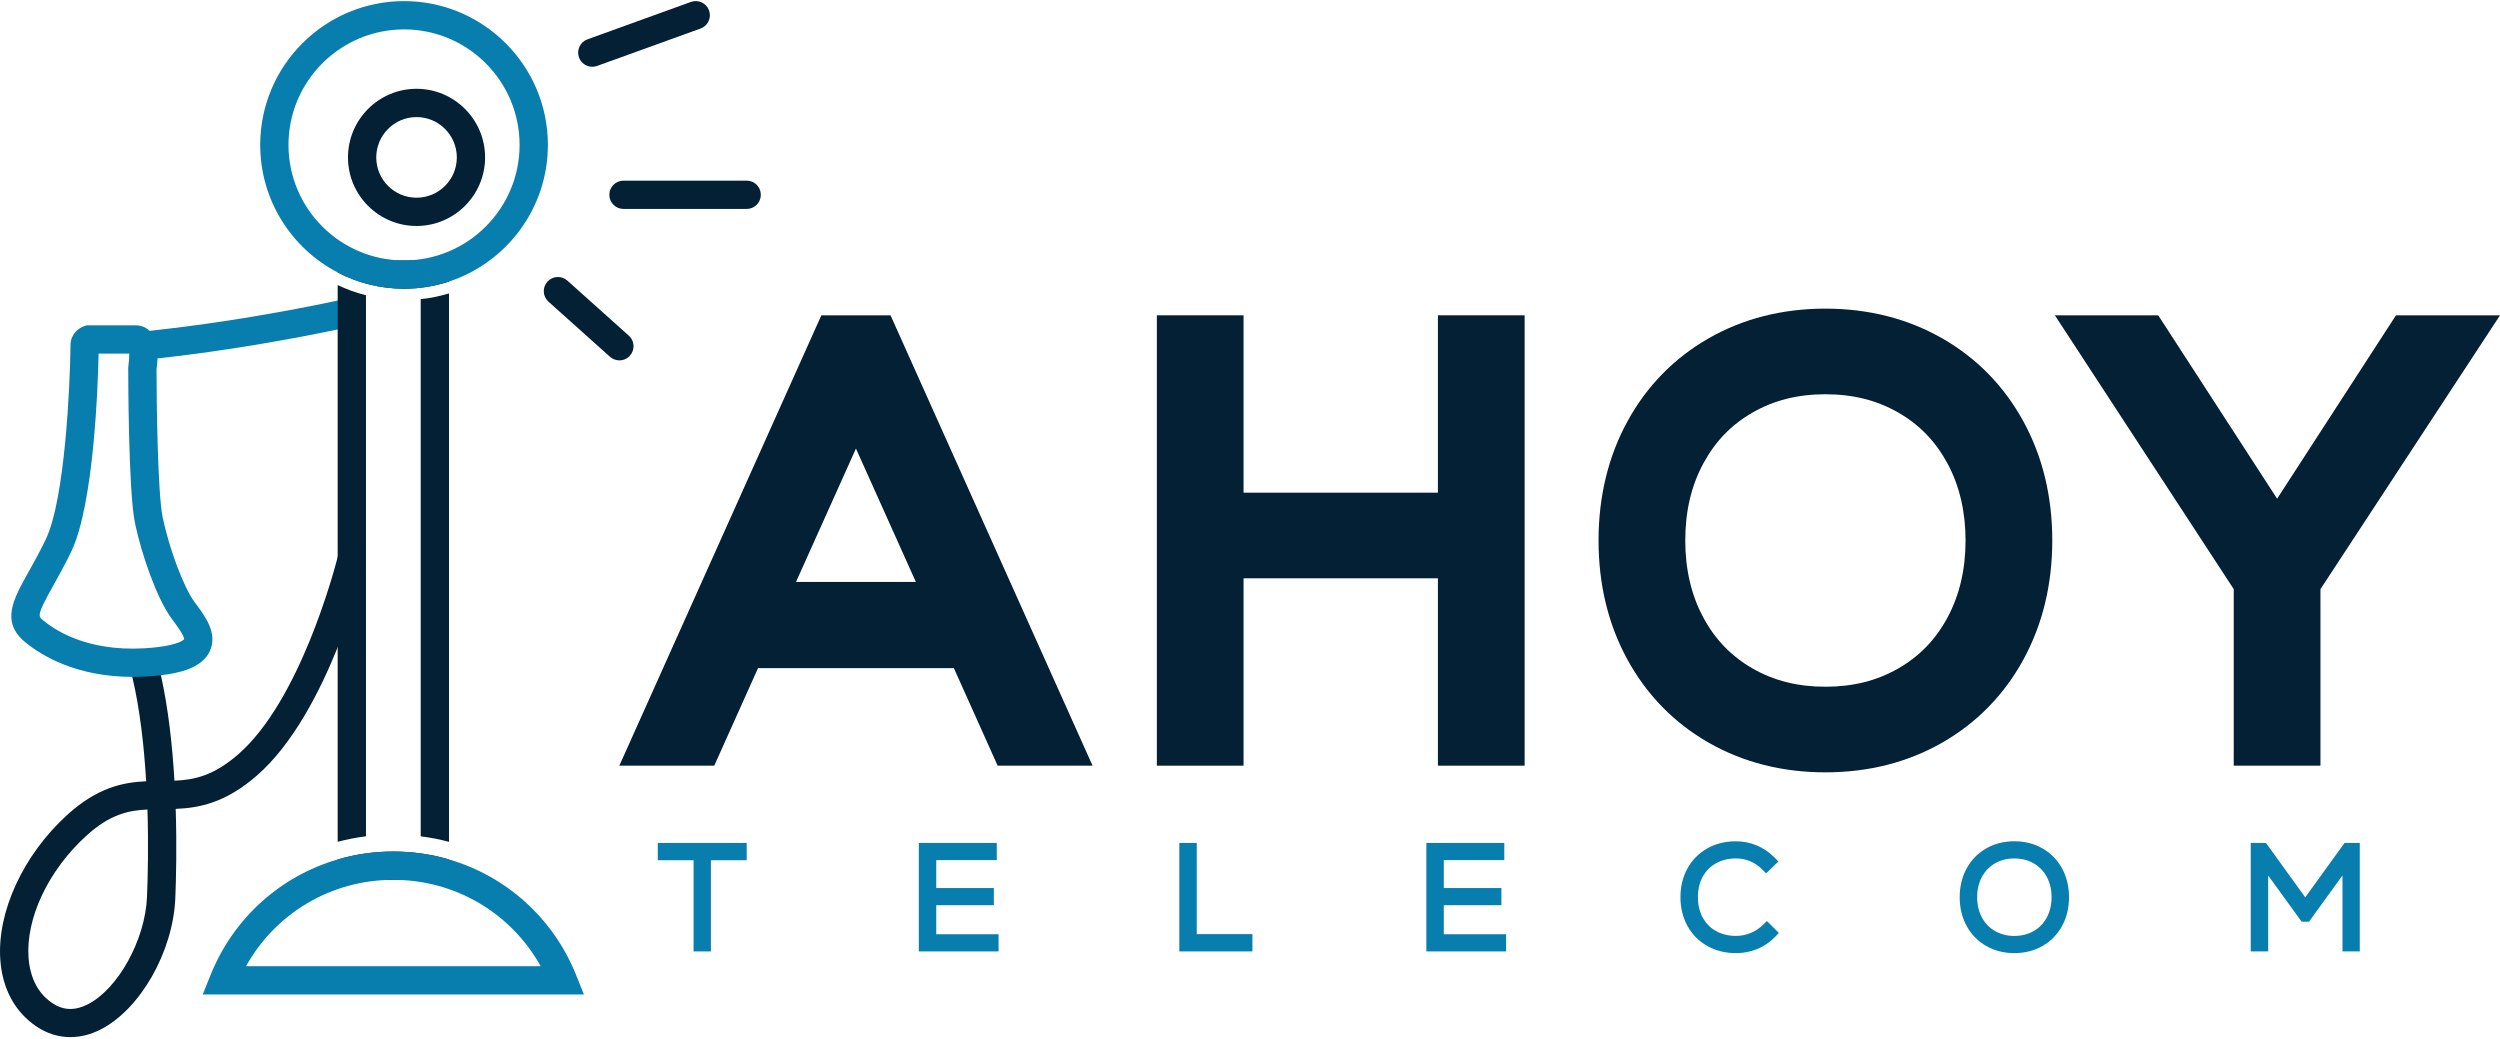 <?xml version="1.0" encoding="UTF-8"?>
<svg xmlns="http://www.w3.org/2000/svg" width="970" height="403" viewBox="0 0 970 403" fill="none">
  <path d="M318.687 122.34L240.297 297.09H277.127L294.117 259.23H370.097L387.087 297.09H423.917L345.527 122.34H318.687ZM308.847 225.8L332.107 174.04L355.357 225.8H308.847Z" fill="#042035"></path>
  <path d="M557.909 191.16H482.499V122.34H448.859V297.08H482.499V224.38H557.909V297.08H591.559V122.34H557.909V191.16Z" fill="#042035"></path>
  <path d="M753.504 131.24C740.164 123.62 724.934 119.75 708.254 119.75C691.574 119.75 676.334 123.61 663.004 131.24C649.534 138.94 638.904 149.82 631.394 163.59C623.994 177.16 620.234 192.68 620.234 209.71C620.234 226.74 623.984 242.26 631.394 255.83C638.904 269.6 649.544 280.49 663.004 288.18C676.334 295.8 691.564 299.67 708.254 299.67C724.944 299.67 740.164 295.81 753.514 288.18C766.974 280.49 777.614 269.6 785.124 255.83C792.524 242.26 796.284 226.74 796.284 209.71C796.284 192.68 792.534 177.16 785.124 163.59C777.614 149.82 766.984 138.94 753.514 131.24H753.504ZM708.254 152.97C718.964 152.97 728.214 155.3 736.544 160.08C744.744 164.79 750.974 171.23 755.594 179.76C760.264 188.4 762.634 198.48 762.634 209.72C762.634 220.96 760.264 231.04 755.594 239.67C750.974 248.2 744.744 254.64 736.544 259.35C728.224 264.13 718.964 266.45 708.254 266.45C697.544 266.45 688.294 264.13 679.974 259.35C671.774 254.64 665.534 248.2 660.924 239.66C656.254 231.03 653.884 220.96 653.884 209.71C653.884 198.46 656.184 188.51 660.924 179.76C665.544 171.23 671.774 164.79 679.974 160.08C688.294 155.3 697.544 152.97 708.254 152.97Z" fill="#042035"></path>
  <path d="M929.639 122.34L883.519 193.5L837.389 122.34H797.289L866.689 228.58V297.08H900.339V228.59L969.999 122.34H929.639Z" fill="#042035"></path>
  <path d="M255.219 333.77H269.109V369.15H275.829V333.77H289.719V327.06H255.219V333.77Z" fill="#077EAD"></path>
  <path d="M363.268 351.22H385.618V344.56H363.268V333.72H386.748V327.06H356.508V369.15H387.448V362.49H363.268V351.22Z" fill="#077EAD"></path>
  <path d="M464.338 327.06H457.578V369.15H485.938V362.44H464.338V327.06Z" fill="#077EAD"></path>
  <path d="M560.19 351.22H582.54V344.56H560.19V333.72H583.67V327.06H553.43V369.15H584.37V362.49H560.19V351.22Z" fill="#077EAD"></path>
  <path d="M684.016 358.86C682.616 360.23 680.996 361.3 679.196 362.03C677.406 362.76 675.506 363.13 673.546 363.13C670.646 363.13 668.036 362.49 665.796 361.23C663.556 359.97 661.866 358.26 660.646 356.01C659.416 353.75 658.786 351.09 658.786 348.1C658.786 345.11 659.406 342.45 660.646 340.19C661.876 337.94 663.556 336.23 665.796 334.97C668.036 333.71 670.646 333.07 673.546 333.07C675.496 333.07 677.356 333.44 679.066 334.16C680.786 334.89 682.356 335.95 683.726 337.33L685.256 338.86L690.016 334.26L688.466 332.68C686.506 330.68 684.226 329.12 681.666 328.05C679.116 326.97 676.366 326.42 673.486 326.42C669.386 326.42 665.656 327.35 662.416 329.18C659.146 331.03 656.556 333.65 654.736 336.95C652.926 340.23 652.016 343.98 652.016 348.11C652.016 352.24 652.936 356 654.736 359.27C656.556 362.58 659.156 365.2 662.456 367.05C665.716 368.88 669.446 369.81 673.546 369.81C676.436 369.81 679.216 369.28 681.806 368.22C684.416 367.16 686.736 365.58 688.706 363.54L690.196 361.98L685.566 357.36L684.016 358.88V358.86Z" fill="#077EAD"></path>
  <path d="M792.489 329.18C789.279 327.34 785.609 326.41 781.569 326.41C777.529 326.41 773.859 327.34 770.649 329.18C767.409 331.03 764.859 333.65 763.049 336.96C761.269 340.24 760.359 343.99 760.359 348.11C760.359 352.23 761.269 355.99 763.049 359.26C764.859 362.57 767.409 365.19 770.649 367.04C773.859 368.88 777.529 369.81 781.569 369.81C785.609 369.81 789.279 368.88 792.489 367.04C795.729 365.19 798.279 362.58 800.089 359.26C801.879 355.98 802.779 352.23 802.779 348.11C802.779 343.99 801.869 340.24 800.089 336.96C798.279 333.65 795.729 331.04 792.489 329.19V329.18ZM781.569 363.14C778.739 363.14 776.289 362.52 774.079 361.25C771.889 359.99 770.219 358.27 768.999 356C767.759 353.72 767.139 351.06 767.139 348.11C767.139 345.16 767.769 342.5 768.999 340.22C770.229 337.94 771.889 336.23 774.079 334.97C776.289 333.7 778.749 333.08 781.569 333.08C784.389 333.08 786.879 333.72 789.059 334.97C791.249 336.23 792.909 337.95 794.149 340.22C795.379 342.5 796.009 345.16 796.009 348.11C796.009 351.06 795.379 353.72 794.149 356C792.919 358.27 791.259 359.99 789.069 361.25C786.889 362.5 784.369 363.14 781.579 363.14H781.569Z" fill="#077EAD"></path>
  <path d="M909.681 327.06L894.431 348.17L879.191 327.06H873.281V369.15H880.051V339.7L893.041 357.62H895.881L908.881 339.66V369.15H915.591V327.06H909.681Z" fill="#077EAD"></path>
  <path d="M58.33 139.37L57.18 128.45C98.92 124.06 134.9 115.76 135.26 115.67L137.75 126.36C137.38 126.44 100.78 134.9 58.34 139.36L58.33 139.37Z" fill="#077EAD"></path>
  <path d="M152.616 330.4C145.156 330.4 137.906 331.45 131.016 333.47V341.37H174.216V333.47C167.326 331.45 160.076 330.4 152.616 330.4ZM131.016 101.06V105.71C138.716 109.75 147.506 112.03 156.786 112.03C162.866 112.03 168.726 111.04 174.216 109.24V101.05H131.016V101.06ZM163.236 116.07V324.5C166.966 324.96 170.636 325.69 174.216 326.63V113.84C170.686 114.92 167.016 115.68 163.236 116.08V116.07ZM131.016 110.6V326.62C134.596 325.68 138.256 324.95 141.996 324.49V114.57C138.176 113.6 134.506 112.27 131.016 110.6Z" fill="#042035"></path>
  <path d="M156.781 0.43C126.001 0.43 100.961 25.45 100.961 56.23C100.961 77.72 113.161 96.4 131.011 105.71C138.711 109.75 147.501 112.03 156.781 112.03C162.861 112.03 168.721 111.04 174.211 109.24C196.471 101.91 212.581 80.92 212.581 56.23C212.581 25.45 187.531 0.43 156.781 0.43ZM156.781 101.05C132.041 101.05 111.931 80.94 111.931 56.23C111.931 31.52 132.041 11.41 156.781 11.41C181.521 11.41 201.601 31.52 201.601 56.23C201.601 80.94 181.491 101.05 156.781 101.05Z" fill="#077EAD"></path>
  <path d="M161.616 34.45C146.956 34.45 135.016 46.39 135.016 61.08C135.016 75.77 146.956 87.68 161.616 87.68C176.276 87.68 188.216 75.74 188.216 61.08C188.216 46.42 176.296 34.45 161.616 34.45ZM161.616 76.71C152.986 76.71 145.986 69.69 145.986 61.08C145.986 52.47 152.986 45.43 161.616 45.43C170.246 45.43 177.246 52.45 177.246 61.08C177.246 69.71 170.246 76.71 161.616 76.71Z" fill="#042035"></path>
  <path d="M223.534 378.31C214.624 356.12 196.314 339.92 174.214 333.46C167.324 331.44 160.074 330.39 152.614 330.39C145.154 330.39 137.904 331.44 131.014 333.46C108.914 339.91 90.604 356.11 81.694 378.31L78.664 385.86H226.564L223.534 378.31ZM95.454 374.89C106.914 354.28 128.554 341.37 152.614 341.37C176.674 341.37 198.314 354.28 209.774 374.89H95.454Z" fill="#077EAD"></path>
  <path d="M131.162 215.57C131.162 215.57 131.092 215.81 131.012 216.18C129.452 222.22 116.132 271.98 92.532 292.59C82.872 301.02 75.452 302.58 67.682 302.91C66.892 289.39 65.332 275.03 62.432 261.99C61.952 259.69 61.402 257.42 60.812 255.23L50.212 258.06C50.612 259.55 50.982 261.07 51.332 262.63C54.322 275.34 55.902 289.63 56.712 303.13C47.782 303.53 37.772 305.52 26.042 316.21C8.982 331.77 -1.198 353.81 0.122 372.4C0.932 383.64 5.742 392.55 14.042 398.21C18.172 401 22.672 402.4 27.302 402.4C31.142 402.4 35.052 401.46 38.912 399.5C54.362 391.73 67.142 369.34 68.022 348.49C68.332 340.94 68.632 328.34 68.172 313.85C77.282 313.48 87.512 311.55 99.762 300.83C113.612 288.73 124.022 268.56 131.022 251.15C137.962 233.87 141.562 219.32 141.842 218.14L131.172 215.55L131.162 215.57ZM57.032 348.07C56.332 364.71 45.772 383.78 33.962 389.73C28.982 392.23 24.482 392.06 20.202 389.14C13.352 384.49 11.462 377.04 11.072 371.62C9.972 356.28 18.752 337.71 33.442 324.32C42.512 316.04 49.682 314.44 57.212 314.09C57.652 328.27 57.342 340.65 57.032 348.07Z" fill="#042035"></path>
  <path d="M76.095 234.43L75.435 233.53C71.245 227.78 65.715 213.09 63.125 200.8C61.195 191.54 60.735 156.48 60.735 143.18C60.915 141.99 61.085 140.59 61.135 139.08C61.265 135.57 60.805 131.53 58.585 128.94C58.405 128.74 58.235 128.54 58.055 128.37C56.625 126.99 54.765 126.24 52.765 126.24H33.605L32.795 126.5C30.115 127.36 27.395 129.97 27.355 133.83V133.87C27.205 149.59 25.185 193.75 17.805 209.16C15.305 214.36 12.955 218.58 10.865 222.29C5.175 232.48 0.245 241.28 9.725 249.11C16.155 254.42 29.545 262.57 51.345 262.63H51.565C54.685 262.63 57.975 262.48 61.425 262.1C61.755 262.06 62.105 262.03 62.455 261.99C69.455 261.18 78.525 259.22 81.485 252.51C84.475 245.73 79.645 239.19 76.105 234.42L76.095 234.43ZM60.265 251.2C36.445 253.7 22.755 245.67 16.695 240.66C14.745 239.04 14.285 238.64 20.425 227.64C22.485 223.97 25.055 219.41 27.695 213.9C36.385 195.72 37.995 149.89 38.255 137.2H50.135C50.175 138.52 50.065 140.34 49.825 141.83L49.755 142.73C49.755 144.68 49.775 190.67 52.385 203.05C54.905 214.99 60.725 231.98 66.565 239.99L67.265 240.93C68.565 242.66 71.565 246.75 71.435 248.04C71.415 248.04 69.855 250.17 60.265 251.18V251.2Z" fill="#077EAD"></path>
  <path d="M229.809 25.91C227.559 25.91 225.459 24.52 224.649 22.29C223.619 19.44 225.089 16.29 227.939 15.26L268.079 0.75C270.929 -0.28 274.079 1.19 275.109 4.04C276.139 6.89 274.669 10.04 271.819 11.07L231.679 25.58C231.059 25.8 230.429 25.91 229.809 25.91Z" fill="#042035"></path>
  <path d="M289.712 81.07H241.912C238.882 81.07 236.422 78.61 236.422 75.58C236.422 72.55 238.882 70.09 241.912 70.09H289.712C292.742 70.09 295.202 72.55 295.202 75.58C295.202 78.61 292.742 81.07 289.712 81.07Z" fill="#042035"></path>
  <path d="M240.321 139.82C239.021 139.82 237.711 139.36 236.661 138.42L212.811 117.05C210.551 115.03 210.361 111.56 212.391 109.3C214.411 107.05 217.881 106.85 220.141 108.88L243.991 130.25C246.251 132.27 246.441 135.74 244.411 138C243.331 139.21 241.831 139.83 240.321 139.83V139.82Z" fill="#042035"></path>
</svg>
